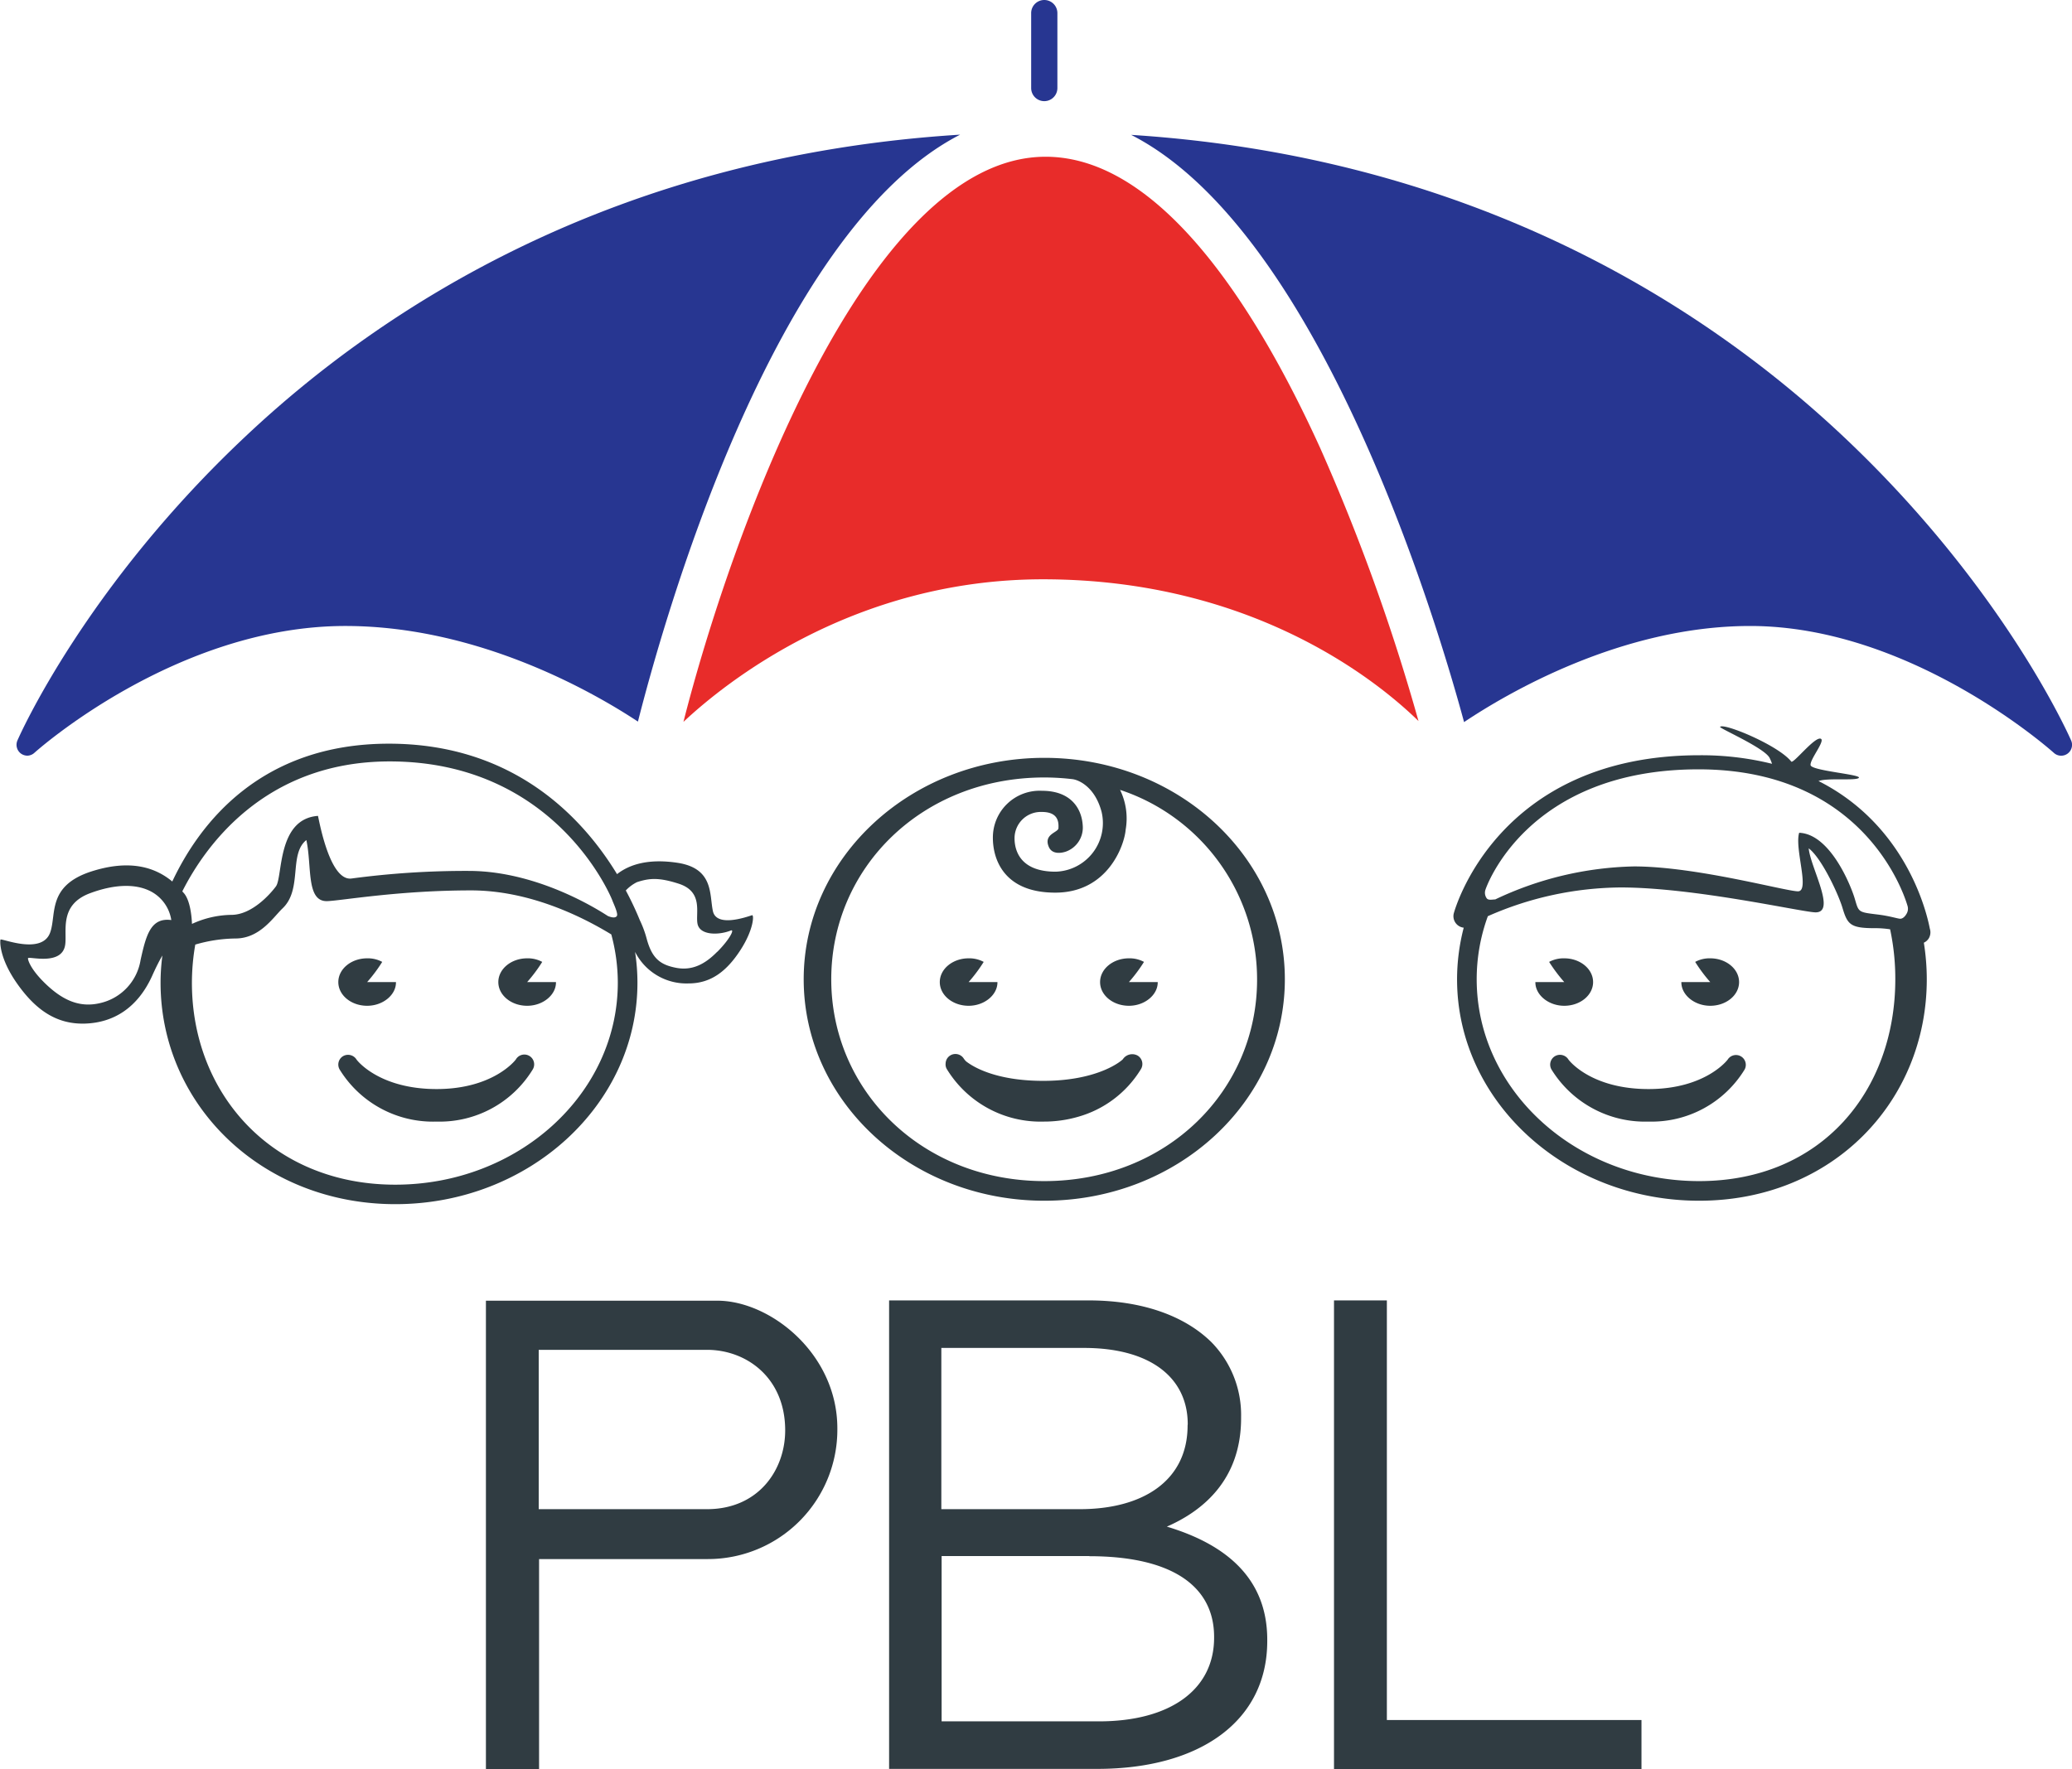 <svg xmlns="http://www.w3.org/2000/svg" viewBox="0 0 295.5 252.38"><defs><style>.cls-1{fill:#303c42;}.cls-2{fill:#273691;}.cls-3{fill:#e82c2a;}</style></defs><title>Asset 1</title><g id="Layer_2" data-name="Layer 2"><g id="Layer_3" data-name="Layer 3"><path class="cls-1" d="M243.91,140.1a21.8,21.8,0,0,1-2.15-2.88,4.29,4.29,0,0,1,2.15-.51c2.27,0,4.11,1.52,4.11,3.39s-1.84,3.38-4.11,3.38-4.15-1.57-4.12-3.38h4.12Z"/><path class="cls-1" d="M223.09,140.1a22.76,22.76,0,0,1-2.16-2.88,4.36,4.36,0,0,1,2.16-.51c2.27,0,4.11,1.52,4.11,3.39s-1.84,3.38-4.11,3.38-4.15-1.57-4.12-3.38h4.12Z"/><path class="cls-2" d="M148.93,0a1.87,1.87,0,0,0-1.87,1.87V12.56a1.87,1.87,0,1,0,3.74,0V1.87A1.87,1.87,0,0,0,148.93,0Z"/><path class="cls-3" d="M202.3,102.86a287.34,287.34,0,0,0-14-38.9c-8.63-19-22.44-41.6-39.18-41.6-25.8,0-45.11,54.87-51.65,80.62,5.87-5.51,24.19-20.34,51.28-20.34C178.74,82.64,196.58,97.27,202.3,102.86Z"/><path class="cls-2" d="M136.93,19.21c-49.32,3.07-82.38,24.64-101.87,43C12.27,83.62,2.88,104.73,2.49,105.62A1.56,1.56,0,0,0,3,107.51a1.59,1.59,0,0,0,.91.29,1.54,1.54,0,0,0,1-.41c.2-.18,20.18-18.09,44.34-18.09,19,0,35.48,9.51,41.73,13.64C94.31,89.84,109.9,33.08,136.93,19.21Z"/><path class="cls-2" d="M295.37,105.62c-.39-.89-9.78-22-32.57-43.44C243.37,43.9,210.42,22.39,161.32,19.24c27.32,13.94,44,70.89,47.48,83.77,6.13-4.1,22.45-13.71,40.8-13.71,23.1,0,43.1,17.91,43.3,18.09a1.55,1.55,0,0,0,2.47-1.77Z"/><path class="cls-1" d="M69.3,185.55h33c7.55,0,17.12,7.56,17.12,18.22a18.46,18.46,0,0,1-18.54,18.64h-24v30H69.3Zm31.53,29.74c7.35,0,11.15-5.6,11.15-11.24,0-7.5-5.51-11.49-11.15-11.49h-24v22.73Z"/><path class="cls-1" d="M126.8,185.51h28.46c7.63,0,13.65,2.19,17.47,5.92A14.83,14.83,0,0,1,177,202.12v.19c0,8.69-5.34,13.18-10.59,15.47,7.92,2.38,14.32,7,14.32,16.13v.19c0,11.46-9.65,18.24-24.25,18.24H126.8Zm42.59,17.66c0-6.59-5.26-10.88-14.8-10.88H134.25v23H154c9.07,0,15.37-4.11,15.37-11.94Zm-14,18.81h-21.1v23.58h22.44c10.12,0,16.42-4.49,16.42-11.93v-.19C173.11,226.18,167,222,155.35,222Z"/><path class="cls-1" d="M190.25,185.51h7.54v59.86H234.1v7H190.25Z"/><path class="cls-1" d="M275.08,133.85a1.68,1.68,0,0,0,.15-1.35c-.06-.18-2.31-14.23-15.88-21.08,1.31-.49,5.46,0,5.76-.47s-6.74-1-6.89-1.79,2.16-3.53,1.44-3.78c-.87-.31-3.92,3.63-4.2,3.26-1.84-2.34-9.74-5.59-10.15-4.94-.12.19,6.36,3,7.07,4.43a5.85,5.85,0,0,1,.34.83,42,42,0,0,0-10.36-1.22c-28.89,0-34.92,22.22-35,22.46a1.65,1.65,0,0,0,1.39,2.14,29.35,29.35,0,0,0-.95,7.36c0,17.42,15.48,31.59,34.52,31.59s32.47-14.17,32.47-31.59a33.23,33.23,0,0,0-.42-5.22A1.6,1.6,0,0,0,275.08,133.85Zm-32.76,34.64c-17.49,0-31.72-12.92-31.72-28.79a26.21,26.21,0,0,1,1.59-9,47.63,47.63,0,0,1,18.94-4.1c10.47,0,25.66,3.47,27.73,3.55,3.12.12-.66-6.39-.91-9.13,1.84,1.38,4.23,6.53,4.81,8.47.72,2.4,1.12,2.92,4.63,2.92a13.75,13.75,0,0,1,2.17.16,33.78,33.78,0,0,1,.74,7.12C270.3,155.57,259.81,168.49,242.32,168.49Zm29.56-38.09c-.2.34-.54.7-.94.66s-1.45-.38-3-.58c-3-.37-2.83-.29-3.44-2.34-.49-1.64-3.42-9.16-7.91-9.34-.69,2.24,1.57,8.35-.17,8.35s-14.5-3.55-23.4-3.55a48.27,48.27,0,0,0-19.78,4.71c-.42,0-1,.17-1.23-.19a1.35,1.35,0,0,1-.16-1.2c.06-.21,5.83-17.17,30.39-17.17s29.74,19.3,29.81,19.5A1.41,1.41,0,0,1,271.88,130.4Z"/><path class="cls-1" d="M107.25,130.56c-.89.29-5.07,1.75-5.58-.59s.14-6.07-5-6.88c-4.11-.63-6.86.19-8.67,1.61-4.87-8-14.68-18.61-32.54-18.61-18.31,0-27,11.4-30.89,19.66-2.4-2-6-3.21-11.55-1.43-6.35,2.06-4.93,6.15-5.87,8.72-1.18,3.25-7,.75-7.08,1s-.18,2.67,2.41,6.33,5.55,5.78,9.65,5.65,7.51-2.28,9.56-6.79c.53-1.18,1-2.13,1.47-2.92a29.29,29.29,0,0,0-.26,3.88c0,17.42,14.46,31.59,33.49,31.59s34.52-14.17,34.52-31.59a29.13,29.13,0,0,0-.34-4.4,8.21,8.21,0,0,0,7.64,4.5c3.21,0,5.45-1.78,7.37-4.73S107.56,130.46,107.25,130.56Zm-87.2,6.38a7.53,7.53,0,0,1-5.79,6.16c-2.88.68-5.26-.4-7.62-2.62S3.93,136.82,4,136.69c.07-.31,4.87,1.15,5.3-1.93.28-1.95-.92-5.71,3.6-7.36,3.55-1.31,6.34-1.26,8.25-.41a5.57,5.57,0,0,1,3.28,4.26C21.47,130.86,20.83,133.45,20.05,136.94ZM26,127.16c3.08-6.12,11.55-18.54,29.57-18.54,23.81,0,31.68,19.6,31.75,19.8.13.39.89,1.92.65,2.26s-.84.17-1.26,0c-.14-.05-9.35-6.44-19.86-6.44a122.73,122.73,0,0,0-16.69,1.08c-3,.44-4.5-7.48-4.81-8.93-5.87.43-5,8.72-6,10.06-.85,1.15-3.46,4.06-6.35,4.06a13.82,13.82,0,0,0-5.62,1.29c-.05-1.21-.28-3.32-1.12-4.35ZM56.37,169c-17.49,0-29-12.91-29-28.79a31.68,31.68,0,0,1,.48-5.46,21.21,21.21,0,0,1,5.73-.87c3.47,0,5.37-3,6.69-4.27,2.91-2.72.88-7.74,3.42-9.77.82,3.72-.07,8.83,3,8.71,2-.07,10.13-1.53,20.49-1.53,8.34,0,15.83,3.74,20,6.28a26.42,26.42,0,0,1,.93,6.91C88.09,156.11,73.86,169,56.37,169Zm45.92-33.23c-1.77,1.81-3.61,2.73-5.88,2.29S93,136.7,92.25,134a15.12,15.12,0,0,0-1-2.73,44.61,44.61,0,0,0-2-4.24,5.52,5.52,0,0,1,1.6-1.19c1.75-.57,3.1-.69,5.93.22,3.59,1.15,2.38,4.23,2.7,5.74.35,1.68,3.1,1.61,4.75.94C104.8,132.52,104.07,134,102.29,135.79Z"/><path class="cls-1" d="M52.36,140.1a21.8,21.8,0,0,0,2.15-2.88,4.29,4.29,0,0,0-2.15-.51c-2.27,0-4.11,1.52-4.11,3.39s1.84,3.38,4.11,3.38,4.15-1.57,4.11-3.38H52.36Z"/><path class="cls-1" d="M75.18,140.1a21.8,21.8,0,0,0,2.15-2.88,4.29,4.29,0,0,0-2.15-.51c-2.27,0-4.11,1.52-4.11,3.39s1.84,3.38,4.11,3.38,4.15-1.57,4.11-3.38H75.18Z"/><path class="cls-1" d="M235.11,160a15.68,15.68,0,0,1-13.83-7.41,1.4,1.4,0,0,1,.48-1.92,1.42,1.42,0,0,1,1.92.47c.14.22,3.31,4.22,11.43,4.22s11.26-4.16,11.29-4.21a1.4,1.4,0,0,1,2.4,1.44A15.54,15.54,0,0,1,235.11,160Z"/><path class="cls-1" d="M62.27,160a15.63,15.63,0,0,1-13.82-7.41,1.4,1.4,0,0,1,.47-1.92,1.42,1.42,0,0,1,1.92.47c.14.22,3.32,4.22,11.43,4.22s11.26-4.16,11.29-4.21a1.4,1.4,0,1,1,2.4,1.44A15.54,15.54,0,0,1,62.27,160Z"/><path class="cls-1" d="M138.14,140.1a21.8,21.8,0,0,0,2.15-2.88,4.32,4.32,0,0,0-2.15-.51c-2.27,0-4.11,1.52-4.11,3.39s1.84,3.38,4.11,3.38,4.14-1.57,4.11-3.38h-4.11Z"/><path class="cls-1" d="M161,140.1a21.8,21.8,0,0,0,2.15-2.88,4.29,4.29,0,0,0-2.15-.51c-2.27,0-4.11,1.52-4.11,3.39s1.84,3.38,4.11,3.38,4.14-1.57,4.11-3.38H161Z"/><path class="cls-1" d="M162.2,150.56a1.61,1.61,0,0,0-2.06.54c0,.05-3.27,3.09-11.36,3.09-6.75,0-10-2-11-2.78a2.68,2.68,0,0,1-.32-.38,1.41,1.41,0,0,0-1.93-.47,1.39,1.39,0,0,0-.67,1.15,1.31,1.31,0,0,0,.19.83A15.65,15.65,0,0,0,148.85,160a17.38,17.38,0,0,0,4.85-.67,15.37,15.37,0,0,0,9-6.79A1.4,1.4,0,0,0,162.2,150.56Z"/><path class="cls-1" d="M148.94,108.11c-19,0-34.32,14.17-34.32,31.59s15.28,31.59,34.32,31.59,34.3-14.17,34.3-31.59S168,108.11,148.94,108.11Zm0,60.38c-17.49,0-30.39-12.92-30.39-28.79s12.9-28.79,30.39-28.79a34.42,34.42,0,0,1,4.09.25,3.45,3.45,0,0,1,.46.12c.76.26,2.73,1.25,3.61,4.52a6.94,6.94,0,0,1-6.56,8.55c-5.07,0-5.85-3.06-5.85-4.76a3.75,3.75,0,0,1,3.91-3.76c2.26,0,2.41,1.37,2.35,2.31,0,.62-2.16.82-1.38,2.66.51,1.22,2,.84,2.46.68a3.64,3.64,0,0,0,2.38-3.78c-.16-2.39-1.7-4.89-5.81-4.89a6.67,6.67,0,0,0-7,6.73c0,2.92,1.48,7.82,8.94,7.8s9.82-6.76,10-9a9.32,9.32,0,0,0-.8-5.66,28.48,28.48,0,0,1,19.54,27C179.32,155.57,166.43,168.49,148.94,168.49Z"/></g></g></svg>
